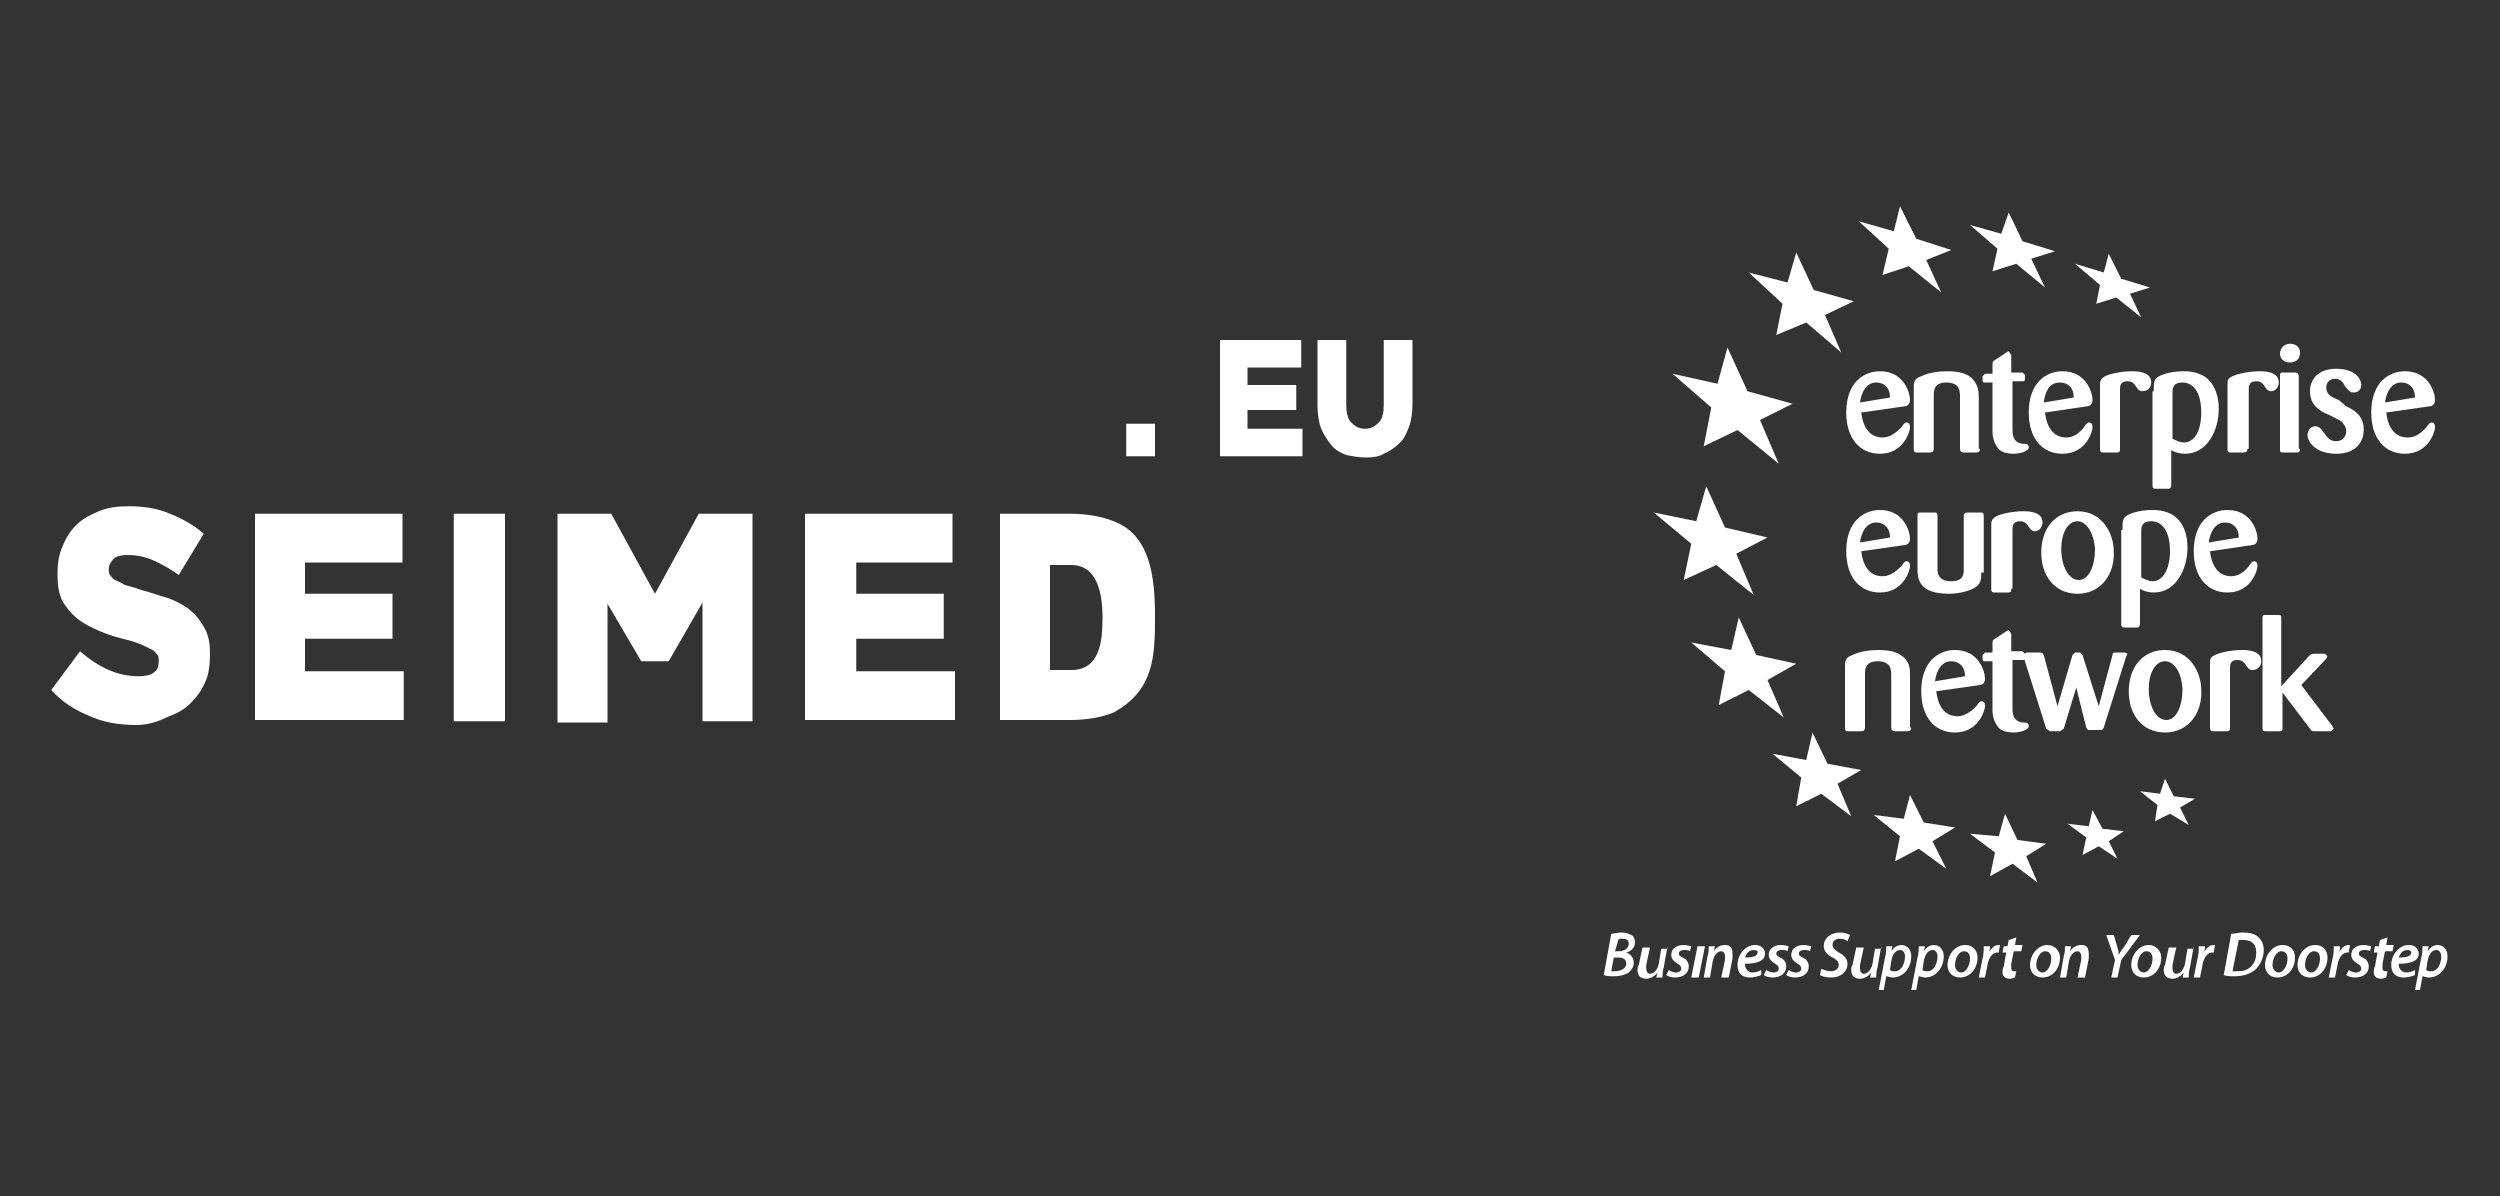 <?xml version="1.0" encoding="utf-8"?>
<!-- Generator: Adobe Illustrator 25.4.1, SVG Export Plug-In . SVG Version: 6.00 Build 0)  -->
<svg version="1.1" id="Capa_1" xmlns="http://www.w3.org/2000/svg" xmlns:xlink="http://www.w3.org/1999/xlink" x="0px" y="0px"
	 viewBox="0 0 200 95.7" style="enable-background:new 0 0 200 95.7;" xml:space="preserve">
<rect x="0" y="0" width="200" height="95.7" fill="#333333" stroke="none"/>
<style type="text/css">
	.st0{fill:#FFFFFF;}
</style>
<g>
	<path class="st0" d="M80,41.1h5.6c1.3,0,2.5,0.2,3.5,0.6c2.9,1.1,3.3,4.4,3.3,7.6c0,3.3-0.1,5.9-3.3,7.7c-1,0.4-2.2,0.6-3.5,0.6H80
		V41.1z M85.7,53.6c2.3,0,2.5-2.3,2.5-4.2c0-1.9-0.4-4.2-2.5-4.2H84v8.4H85.7z M10.9,58c-1.3,0-2.6-0.2-3.7-0.7
		c-1.2-0.5-2.2-1.1-3.1-2.1l2.3-3.1c1.5,1.3,3,2,4.7,2c0.5,0,1-0.1,1.2-0.3c0.3-0.2,0.4-0.5,0.4-0.9c0-0.2,0-0.4-0.1-0.5
		c-0.1-0.1-0.2-0.3-0.4-0.4c-0.2-0.1-0.4-0.2-0.8-0.4c-0.3-0.1-0.7-0.3-1.2-0.4c-0.8-0.2-1.5-0.4-2.2-0.7c-0.7-0.3-1.3-0.6-1.8-1
		c-0.5-0.4-0.9-0.9-1.2-1.4c-0.3-0.6-0.4-1.3-0.4-2.2c0-0.8,0.1-1.5,0.4-2.2c0.3-0.7,0.6-1.2,1.1-1.7c0.5-0.5,1.1-0.8,1.8-1.1
		c0.7-0.3,1.5-0.4,2.4-0.4c1.3,0,2.4,0.2,3.3,0.6c1,0.4,1.9,0.9,2.7,1.6l-2,3.3c-0.7-0.5-1.4-0.9-2.1-1.2c-0.7-0.3-1.4-0.4-2-0.4
		c-0.5,0-0.9,0.1-1.1,0.3c-0.2,0.2-0.4,0.5-0.4,0.8c0,0.2,0,0.4,0.1,0.5c0.1,0.1,0.2,0.3,0.4,0.4c0.2,0.1,0.5,0.2,0.8,0.4
		c0.3,0.1,0.8,0.2,1.3,0.4c0.8,0.2,1.6,0.5,2.3,0.7c0.7,0.3,1.3,0.6,1.7,1c0.5,0.4,0.8,0.9,1.1,1.4c0.3,0.6,0.4,1.2,0.4,2
		c0,0.9-0.1,1.7-0.4,2.3c-0.3,0.7-0.7,1.2-1.2,1.7c-0.5,0.5-1.1,0.8-1.9,1.1C12.5,57.8,11.7,58,10.9,58z M20.4,41.1h11.8V45h-7.8
		v2.5h7v3.6h-7v2.6h7.9v3.9H20.4V41.1z M36.3,41.1h4.1v16.6h-4.1V41.1z M44.6,41.1h4.3l3.5,6.4l3.5-6.4h4.3v16.6h-4v-9.5l-2.7,4.7
		h-2.2l-2.7-4.6v9.5h-4V41.1z M64.4,41.1h11.8V45h-7.7v2.5h7v3.6h-7v2.6h7.9v3.9H64.4V41.1z"/>
	<g>
		<path class="st0" d="M109.3,36.6c-0.6,0-1.1-0.1-1.6-0.2c-0.5-0.2-0.9-0.4-1.2-0.8c-0.3-0.4-0.6-0.8-0.8-1.3
			c-0.2-0.5-0.3-1.2-0.3-1.9v-5.2h2.3v5.1c0,0.7,0.1,1.2,0.4,1.5c0.3,0.3,0.6,0.5,1.1,0.5c0.5,0,0.8-0.2,1.1-0.5
			c0.3-0.3,0.4-0.8,0.4-1.4v-5.2h2.3v5.1c0,0.7-0.1,1.4-0.3,1.9c-0.2,0.5-0.4,1-0.8,1.3c-0.3,0.3-0.7,0.6-1.2,0.8
			C110.4,36.5,109.9,36.6,109.3,36.6z M90.1,33.9h2.3v2.6h-2.3V33.9z M97.6,27.2h6.5v2.2h-4.3v1.4h3.9v2h-3.9v1.5h4.4v2.2h-6.6V27.2
			z"/>
	</g>
	<g>
		<path class="st0" d="M148.9,33c0.2,1.7,1.1,2,1.7,2c0.6,0,1.1-0.4,1.5-0.8c0.2-0.3,0.3-0.4,0.4-0.4c0.2,0,0.3,0.1,0.3,0.4
			c0,0.3-0.5,2.1-2.4,2.1c-1.6,0-2.7-1.2-2.7-3.3c0-2.4,1.4-3.3,2.7-3.3c1.9,0,2.4,1.7,2.4,2.3c0,0.4-0.3,0.5-0.4,0.5L148.9,33z
			 M151.2,31.8c0-0.8-0.5-1.2-1.1-1.2c-0.8,0-1.2,0.8-1.3,1.6L151.2,31.8z"/>
		<path class="st0" d="M158.4,35.9c0,0.2-0.1,0.3-0.3,0.3h-1c-0.2,0-0.3-0.1-0.3-0.3v-4.1c0-0.5,0-1.2-1.1-1.2c-1,0-1,0.7-1,1v4.3
			c0,0.2-0.1,0.3-0.3,0.3h-1c-0.2,0-0.3,0-0.3-0.3v-4.8c0-0.5,0-0.8,0.6-1c0.6-0.3,1.4-0.4,2.1-0.4c1.2,0,1.6,0.3,1.9,0.5
			c0.5,0.5,0.6,1,0.6,1.5V35.9z"/>
		<path class="st0" d="M161,30.5v3.8c0,0.4,0,1.1,0.8,1.2c0.3,0,0.5,0,0.5,0.3c0,0.3-0.7,0.5-1.2,0.5c-0.7,0-1.1-0.2-1.3-0.5
			c-0.3-0.4-0.4-0.9-0.4-1.2v-4h-0.6c-0.2,0-0.2,0-0.2-0.5l0.2-0.2h0.6v-0.7c0-0.2,0-0.3,0.2-0.4l0.9-0.6l0.2-0.1l0.2,0.3v1.4h0.9
			l0.2,0.2c0,0.5,0,0.5-0.2,0.5H161z"/>
		<path class="st0" d="M163.6,33c0.2,1.7,1.1,2,1.7,2c0.6,0,1.1-0.4,1.4-0.8c0.2-0.3,0.3-0.4,0.4-0.4c0.2,0,0.3,0.1,0.3,0.4
			c0,0.3-0.5,2.1-2.4,2.1c-1.6,0-2.7-1.2-2.7-3.3c0-2.4,1.4-3.3,2.7-3.3c1.9,0,2.4,1.7,2.4,2.3c0,0.4-0.3,0.5-0.4,0.5L163.6,33z
			 M165.9,31.8c0-0.8-0.5-1.2-1.1-1.2c-0.9,0-1.2,0.8-1.3,1.6L165.9,31.8z"/>
		<path class="st0" d="M169.6,35.9c0,0.2,0,0.3-0.3,0.3h-1c-0.2,0-0.3,0-0.3-0.3v-5.1c0-0.4,0.1-0.5,0.4-0.7
			c0.4-0.2,1.3-0.4,2.2-0.4c0.8,0,1.5,0.2,1.5,0.9c0,0.4-0.3,0.7-0.7,0.7c-0.3,0-0.4-0.2-0.6-0.5c-0.1-0.1-0.2-0.3-0.6-0.3
			c-0.6,0-0.6,0.4-0.6,0.7V35.9z"/>
		<path class="st0" d="M172.3,31.3c0-0.5,0-0.7,0.1-0.9c0.2-0.4,1.2-0.7,2.3-0.7c0.3,0,1.3,0,2,0.7c0.5,0.5,0.8,1.3,0.8,2.3
			c0,1.7-0.9,3.6-2.7,3.6c-0.4,0-0.8-0.1-1.1-0.3v2.8c0,0.2-0.1,0.3-0.2,0.3h-1c-0.2,0-0.3,0-0.3-0.3V31.3z M173.8,35.1
			c0.4,0.2,0.7,0.3,0.9,0.3c0.9,0,1.4-1,1.4-2.4c0-1.7-0.7-2.4-1.5-2.4c-0.8,0-0.8,0.5-0.8,0.9V35.1z"/>
		<path class="st0" d="M179.8,35.9c0,0.2-0.1,0.3-0.3,0.3h-1c-0.2,0-0.3,0-0.3-0.3v-5.1c0-0.4,0-0.5,0.4-0.7
			c0.4-0.2,1.3-0.4,2.2-0.4c0.8,0,1.5,0.2,1.5,0.9c0,0.4-0.3,0.7-0.6,0.7c-0.3,0-0.4-0.2-0.6-0.5c-0.1-0.1-0.2-0.3-0.6-0.3
			c-0.6,0-0.6,0.4-0.6,0.7V35.9z"/>
		<path class="st0" d="M183.2,29c-0.5,0-0.8-0.3-0.8-0.7c0-0.4,0.3-0.8,0.8-0.8c0.5,0,0.8,0.3,0.8,0.7C184,28.7,183.7,29,183.2,29z
			 M184,35.9c0,0.2,0,0.3-0.3,0.3h-1.1c-0.2,0-0.2-0.1-0.2-0.3v-5.8c0-0.2,0-0.3,0.2-0.3h1c0.2,0,0.3,0.1,0.3,0.3V35.9z"/>
		<path class="st0" d="M187.7,32.5c0.6,0.3,1.4,0.7,1.4,1.9c0,0.7-0.4,1.9-2.2,1.9c-1.7,0-2.3-1-2.3-1.5c0-0.4,0.3-0.7,0.6-0.7
			c0.3,0,0.5,0.2,0.7,0.5c0.3,0.4,0.5,0.7,1,0.7c0.4,0,0.8-0.3,0.8-0.8c0-0.4-0.3-0.7-0.4-0.8c-0.2-0.1-0.9-0.5-1.2-0.6
			c-0.4-0.2-1.3-0.6-1.3-1.8c0-0.9,0.6-1.8,2.1-1.8c1.5,0,2,0.8,2,1.3c0,0.3-0.2,0.6-0.6,0.6c-0.4,0-0.5-0.3-0.7-0.5
			c-0.1-0.2-0.3-0.6-0.8-0.6c-0.5,0-0.7,0.4-0.7,0.7c0,0.6,0.5,0.8,1,1L187.7,32.5z"/>
		<path class="st0" d="M190.9,33c0.2,1.7,1.1,2,1.7,2c0.7,0,1.1-0.4,1.5-0.8c0.2-0.3,0.3-0.4,0.4-0.4c0.2,0,0.3,0.1,0.3,0.4
			c0,0.3-0.5,2.1-2.4,2.1c-1.6,0-2.7-1.2-2.7-3.3c0-2.4,1.4-3.3,2.7-3.3c1.9,0,2.4,1.7,2.4,2.3c0,0.4-0.3,0.5-0.4,0.5L190.9,33z
			 M193.2,31.8c0-0.8-0.5-1.2-1.1-1.2c-0.8,0-1.2,0.8-1.3,1.6L193.2,31.8z"/>
		<path class="st0" d="M148.9,44.1c0.2,1.7,1.1,2,1.7,2c0.6,0,1.1-0.4,1.5-0.8c0.2-0.3,0.3-0.4,0.4-0.4c0.2,0,0.3,0.1,0.3,0.4
			c0,0.3-0.5,2.1-2.4,2.1c-1.6,0-2.7-1.2-2.7-3.3c0-2.4,1.4-3.3,2.7-3.3c1.9,0,2.4,1.7,2.4,2.3c0,0.4-0.3,0.5-0.4,0.5L148.9,44.1z
			 M151.2,43c0-0.8-0.5-1.2-1.1-1.2c-0.8,0-1.2,0.8-1.3,1.6L151.2,43z"/>
		<path class="st0" d="M158.5,45.8c0,0.5,0,0.9-0.5,1.2c-0.3,0.2-1.1,0.5-2.1,0.5c-2.4,0-2.5-1.2-2.5-2v-4.3c0-0.2,0.1-0.2,0.3-0.2
			h1c0.2,0,0.3,0,0.3,0.3v4.1c0,0.4,0,1.1,1.1,1.1c1,0,1-0.6,1-1v-4.2c0-0.2,0.1-0.3,0.3-0.3h1c0.2,0,0.3,0,0.3,0.3V45.8z"/>
		<path class="st0" d="M160.9,47.1c0,0.2,0,0.3-0.3,0.3h-1c-0.2,0-0.3,0-0.3-0.3V42c0-0.4,0.1-0.5,0.4-0.7c0.4-0.2,1.3-0.4,2.2-0.4
			c0.8,0,1.5,0.2,1.5,0.9c0,0.4-0.3,0.7-0.6,0.7c-0.3,0-0.4-0.2-0.6-0.5c-0.1-0.1-0.2-0.3-0.6-0.3c-0.6,0-0.6,0.4-0.6,0.7V47.1z"/>
		<path class="st0" d="M166.2,47.5c-1.8,0-2.9-1.4-2.9-3.3c0-1.9,1.1-3.3,2.9-3.3c2,0,2.9,1.8,2.9,3.2
			C169.2,45.9,168.1,47.5,166.2,47.5z M166.2,41.7c-0.8,0-1.3,1-1.3,2.2c0,1.4,0.6,2.5,1.4,2.5c0.8,0,1.3-1.1,1.3-2.5
			C167.5,42.6,166.9,41.7,166.2,41.7z"/>
		<path class="st0" d="M169.8,42.4c0-0.5,0-0.7,0.1-0.9c0.2-0.4,1.2-0.7,2.3-0.7c0.3,0,1.3,0,2,0.7c0.5,0.5,0.8,1.3,0.8,2.3
			c0,1.7-0.9,3.6-2.7,3.6c-0.4,0-0.8-0.1-1.1-0.3v2.8c0,0.2-0.1,0.3-0.2,0.3h-1c-0.2,0-0.3,0-0.3-0.3V42.4z M171.3,46.2
			c0.4,0.2,0.7,0.3,0.9,0.3c0.9,0,1.4-1.1,1.4-2.4c0-1.7-0.7-2.4-1.5-2.4c-0.8,0-0.8,0.5-0.8,0.9V46.2z"/>
		<path class="st0" d="M176.8,44.1c0.2,1.7,1.1,2,1.7,2c0.6,0,1.1-0.4,1.4-0.8c0.2-0.3,0.3-0.4,0.4-0.4c0.2,0,0.3,0.1,0.3,0.4
			c0,0.3-0.5,2.1-2.4,2.1c-1.6,0-2.7-1.2-2.7-3.3c0-2.4,1.4-3.3,2.7-3.3c1.9,0,2.4,1.7,2.4,2.3c0,0.4-0.3,0.5-0.4,0.5L176.8,44.1z
			 M179.1,43c0-0.8-0.5-1.2-1.1-1.2c-0.8,0-1.2,0.8-1.3,1.6L179.1,43z"/>
		<path class="st0" d="M152.9,58.2c0,0.2-0.1,0.3-0.3,0.3h-1c-0.2,0-0.3-0.1-0.3-0.3v-4.1c0-0.5,0-1.2-1.1-1.2c-1,0-1,0.7-1,1v4.3
			c0,0.2-0.1,0.3-0.3,0.3h-1c-0.2,0-0.3,0-0.3-0.3v-4.8c0-0.5,0-0.8,0.6-1c0.6-0.3,1.4-0.4,2.1-0.4c1.2,0,1.6,0.3,1.9,0.5
			c0.6,0.5,0.6,1,0.6,1.5V58.2z"/>
		<path class="st0" d="M154.9,55.3c0.2,1.7,1.1,2,1.7,2c0.6,0,1.1-0.4,1.5-0.8c0.2-0.3,0.3-0.4,0.4-0.4c0.2,0,0.3,0.1,0.3,0.4
			c0,0.3-0.5,2.1-2.4,2.1c-1.6,0-2.7-1.2-2.7-3.3c0-2.4,1.4-3.3,2.7-3.3c1.9,0,2.4,1.7,2.4,2.3c0,0.4-0.3,0.5-0.4,0.5L154.9,55.3z
			 M157.2,54.1c0-0.8-0.5-1.2-1.1-1.2c-0.8,0-1.2,0.8-1.3,1.6L157.2,54.1z"/>
		<path class="st0" d="M161,52.8v3.8c0,0.4,0,1.1,0.8,1.2c0.3,0,0.5,0,0.5,0.3c0,0.3-0.7,0.5-1.2,0.5c-0.7,0-1.1-0.2-1.3-0.5
			c-0.3-0.4-0.4-0.9-0.4-1.2v-4h-0.6c-0.2,0-0.2,0-0.2-0.5l0.2-0.2h0.6v-0.7c0-0.2,0-0.3,0.2-0.4l0.9-0.6l0.2-0.1l0.2,0.3v1.4h0.9
			l0.2,0.2c0,0.5,0,0.5-0.2,0.5H161z"/>
		<path class="st0" d="M166.1,55l-1,3.3l-0.3,0.2H164l-0.3-0.2l-1.8-5.7l0-0.2l0.2-0.2h1c0.2,0,0.3,0,0.4,0.2l1.1,4.1l1.2-4.1
			l0.2-0.2l0.4,0l0.2,0.2l1.3,4.1l1.1-4.1c0-0.2,0.1-0.2,0.3-0.2h0.7l0.2,0.1l-0.1,0.2l-1.8,5.7c-0.1,0.2-0.1,0.2-0.3,0.2h-0.8
			c-0.2,0-0.2,0-0.3-0.2L166.1,55z"/>
		<path class="st0" d="M173.2,58.6c-1.8,0-2.9-1.4-2.9-3.3c0-1.9,1.1-3.3,2.9-3.3c2,0,2.9,1.8,2.9,3.2
			C176.2,57,175.1,58.6,173.2,58.6z M173.2,52.9c-0.8,0-1.3,1-1.3,2.2c0,1.4,0.6,2.5,1.4,2.5c0.8,0,1.3-1.1,1.3-2.5
			C174.5,53.7,173.9,52.9,173.2,52.9z"/>
		<path class="st0" d="M178.4,58.2c0,0.2,0,0.3-0.3,0.3h-1c-0.2,0-0.3,0-0.3-0.3v-5.1c0-0.4,0-0.5,0.4-0.7c0.4-0.2,1.3-0.4,2.2-0.4
			c0.8,0,1.5,0.2,1.5,0.9c0,0.4-0.3,0.7-0.7,0.7c-0.3,0-0.4-0.2-0.6-0.5c-0.1-0.1-0.2-0.3-0.6-0.3c-0.6,0-0.6,0.4-0.6,0.7V58.2z"/>
		<path class="st0" d="M184.1,54.8l2.5,3.3l0.1,0.2l-0.2,0.2h-1.3c-0.2,0-0.3,0-0.4-0.2l-2.2-2.9v2.9c0,0.2-0.1,0.2-0.3,0.2h-1
			c-0.2,0-0.3,0-0.3-0.2v-8.9c0-0.2,0.1-0.2,0.2-0.2h1c0.2,0,0.3,0,0.3,0.2v5.5l2.2-2.4c0.2-0.2,0.2-0.2,0.5-0.2h0.8l0.2,0.2
			l-0.1,0.2L184.1,54.8z"/>
	</g>
	<g>
		<polygon class="st0" points="152.8,63.6 153.9,65.8 156.4,66.2 154.6,67.3 155.7,69.5 153.5,67.9 151.6,68.9 152,66.9 149.9,65.2 
			152.3,65.5 		"/>
		<polygon class="st0" points="143.7,20.2 145.1,23.2 148.3,24.1 146,25.2 147.3,28.2 144.5,25.8 142.1,26.8 142.6,24.3 139.9,21.8 
			143,22.6 		"/>
		<polygon class="st0" points="145,58.6 146.2,61.1 148.9,61.6 147,62.7 148.1,65.3 145.7,63.5 143.7,64.5 144.1,62.2 141.8,60.3 
			144.5,60.8 		"/>
		<polygon class="st0" points="138.2,27.8 139.8,31.3 143.4,32.3 140.8,33.6 142.3,37.1 139,34.4 136.3,35.7 136.9,32.6 133.8,29.9 
			137.4,30.7 		"/>
		<polygon class="st0" points="139.1,49.4 140.5,52.4 143.7,53.1 141.4,54.4 142.7,57.4 139.9,55.2 137.5,56.4 138,53.7 135.3,51.4 
			138.5,52 		"/>
		<polygon class="st0" points="136.5,38.9 138,42.2 141.4,43 138.9,44.3 140.3,47.6 137.3,45.2 134.7,46.4 135.3,43.5 132.3,41 
			135.7,41.7 		"/>
		<polygon class="st0" points="160.4,65.1 161.4,67.2 163.7,67.5 162.1,68.5 163,70.6 161,69.1 159.2,70.1 159.6,68.2 157.6,66.7 
			159.9,66.9 		"/>
		<polygon class="st0" points="167.4,64.8 168.2,66.3 169.9,66.5 168.7,67.3 169.4,68.7 167.9,67.7 166.6,68.4 166.9,67 165.4,65.9 
			167.1,66.1 		"/>
		<polygon class="st0" points="173.2,62.3 173.9,63.7 175.6,63.9 174.4,64.6 175.1,66 173.6,65.1 172.4,65.7 172.6,64.4 171.2,63.3 
			172.8,63.5 		"/>
		<polygon class="st0" points="168.7,20.3 169.7,22.3 172,23 170.4,23.5 171.3,25.4 169.3,23.8 167.7,24.3 168,22.8 166,21.1 
			168.3,21.8 		"/>
		<polygon class="st0" points="160.7,17 161.8,19.3 164.4,20.1 162.5,20.7 163.6,23 161.3,21.1 159.4,21.7 159.8,19.9 157.6,18 
			160.1,18.7 		"/>
		<polygon class="st0" points="152,16.5 153.3,19.1 156.1,20 154.1,20.8 155.3,23.4 152.7,21.3 150.6,22 151.1,19.9 148.7,17.7 
			151.5,18.5 		"/>
	</g>
	<g>
		<path class="st0" d="M128.9,74.7c0.2,0,0.5-0.1,0.8-0.1c0.4,0,0.6,0.1,0.8,0.2c0.2,0.1,0.3,0.3,0.3,0.6c0,0.4-0.3,0.7-0.7,0.8v0
			c0.3,0.1,0.6,0.4,0.6,0.8c0,0.4-0.2,0.6-0.4,0.8c-0.3,0.2-0.7,0.3-1.2,0.3c-0.3,0-0.6,0-0.8-0.1L128.9,74.7z M128.9,77.7
			c0.1,0,0.2,0,0.3,0c0.4,0,0.9-0.2,0.9-0.6c0-0.4-0.3-0.5-0.7-0.5h-0.3L128.9,77.7z M129.2,76.1h0.3c0.4,0,0.8-0.2,0.8-0.6
			c0-0.3-0.2-0.4-0.5-0.4c-0.1,0-0.3,0-0.3,0L129.2,76.1z"/>
		<path class="st0" d="M133.4,75.7l-0.3,1.7c-0.1,0.3-0.1,0.6-0.1,0.8h-0.5l0.1-0.4h0c-0.2,0.3-0.6,0.5-0.9,0.5
			c-0.4,0-0.7-0.2-0.7-0.7c0-0.1,0-0.3,0.1-0.4l0.3-1.4h0.6l-0.3,1.4c0,0.1,0,0.2,0,0.3c0,0.2,0.1,0.4,0.3,0.4
			c0.3,0,0.6-0.3,0.7-0.8l0.2-1.2H133.4z"/>
		<path class="st0" d="M133.5,77.6c0.1,0.1,0.4,0.2,0.6,0.2c0.2,0,0.4-0.1,0.4-0.3c0-0.2-0.1-0.3-0.3-0.4c-0.3-0.2-0.5-0.4-0.5-0.7
			c0-0.5,0.4-0.8,1-0.8c0.3,0,0.5,0.1,0.6,0.1l-0.1,0.4c-0.1-0.1-0.3-0.1-0.5-0.1c-0.2,0-0.4,0.1-0.4,0.3c0,0.1,0.1,0.2,0.3,0.3
			c0.3,0.1,0.5,0.4,0.5,0.7c0,0.6-0.5,0.9-1.1,0.9c-0.3,0-0.6-0.1-0.7-0.2L133.5,77.6z"/>
		<path class="st0" d="M135.3,78.2l0.5-2.5h0.6l-0.5,2.5H135.3z"/>
		<path class="st0" d="M136.3,78.2l0.3-1.7c0.1-0.3,0.1-0.6,0.1-0.8h0.5l-0.1,0.4h0c0.2-0.3,0.5-0.5,0.9-0.5c0.4,0,0.6,0.2,0.6,0.7
			c0,0.1,0,0.3,0,0.4l-0.3,1.5h-0.6l0.3-1.4c0-0.1,0-0.2,0-0.3c0-0.2-0.1-0.4-0.3-0.4c-0.3,0-0.6,0.3-0.7,0.9l-0.2,1.2H136.3z"/>
		<path class="st0" d="M140.9,78c-0.2,0.1-0.6,0.2-0.9,0.2c-0.7,0-1-0.4-1-1c0-0.8,0.6-1.6,1.4-1.6c0.5,0,0.8,0.3,0.8,0.7
			c0,0.6-0.7,0.8-1.6,0.8c0,0.1,0,0.3,0.1,0.4c0.1,0.2,0.3,0.3,0.5,0.3c0.3,0,0.5-0.1,0.7-0.2L140.9,78z M140.3,76
			c-0.4,0-0.6,0.3-0.7,0.6c0.6,0,1-0.1,1-0.4C140.7,76.1,140.5,76,140.3,76z"/>
		<path class="st0" d="M141.3,77.6c0.1,0.1,0.4,0.2,0.6,0.2c0.2,0,0.4-0.1,0.4-0.3c0-0.2-0.1-0.3-0.3-0.4c-0.3-0.2-0.5-0.4-0.5-0.7
			c0-0.5,0.4-0.8,1-0.8c0.3,0,0.5,0.1,0.6,0.1l-0.1,0.4c-0.1-0.1-0.3-0.1-0.5-0.1c-0.2,0-0.4,0.1-0.4,0.3c0,0.1,0.1,0.2,0.3,0.3
			c0.3,0.1,0.5,0.4,0.5,0.7c0,0.6-0.5,0.9-1.1,0.9c-0.3,0-0.6-0.1-0.7-0.2L141.3,77.6z"/>
		<path class="st0" d="M143.1,77.6c0.1,0.1,0.4,0.2,0.6,0.2c0.2,0,0.4-0.1,0.4-0.3c0-0.2-0.1-0.3-0.3-0.4c-0.3-0.2-0.5-0.4-0.5-0.7
			c0-0.5,0.4-0.8,1-0.8c0.3,0,0.5,0.1,0.6,0.1l-0.1,0.4c-0.1-0.1-0.3-0.1-0.5-0.1c-0.2,0-0.4,0.1-0.4,0.3c0,0.1,0.1,0.2,0.3,0.3
			c0.3,0.1,0.5,0.4,0.5,0.7c0,0.6-0.5,0.9-1.1,0.9c-0.3,0-0.6-0.1-0.7-0.2L143.1,77.6z"/>
		<path class="st0" d="M145.7,77.5c0.2,0.1,0.5,0.2,0.8,0.2c0.3,0,0.6-0.2,0.6-0.5c0-0.2-0.1-0.4-0.5-0.6c-0.4-0.2-0.7-0.5-0.7-0.9
			c0-0.7,0.6-1.1,1.3-1.1c0.4,0,0.6,0.1,0.8,0.2l-0.2,0.5c-0.1-0.1-0.3-0.2-0.6-0.2c-0.4,0-0.6,0.2-0.6,0.5c0,0.2,0.2,0.4,0.5,0.6
			c0.4,0.2,0.7,0.5,0.7,0.9c0,0.7-0.6,1.1-1.3,1.1c-0.4,0-0.8-0.1-0.9-0.2L145.7,77.5z"/>
		<path class="st0" d="M150.5,75.7l-0.3,1.7c-0.1,0.3-0.1,0.6-0.1,0.8h-0.5l0.1-0.4h0c-0.2,0.3-0.6,0.5-0.9,0.5
			c-0.4,0-0.7-0.2-0.7-0.7c0-0.1,0-0.3,0.1-0.4l0.3-1.4h0.6l-0.3,1.4c0,0.1,0,0.2,0,0.3c0,0.2,0.1,0.4,0.3,0.4
			c0.3,0,0.6-0.3,0.7-0.8l0.2-1.2H150.5z"/>
		<path class="st0" d="M150.3,79.2l0.5-2.6c0.1-0.3,0.1-0.7,0.1-0.9h0.5l-0.1,0.4h0c0.2-0.3,0.5-0.5,0.8-0.5c0.5,0,0.8,0.4,0.8,0.9
			c0,0.9-0.6,1.7-1.5,1.7c-0.2,0-0.4-0.1-0.5-0.1h0l-0.2,1.1H150.3z M151.2,77.6c0.1,0.1,0.2,0.1,0.4,0.1c0.5,0,0.8-0.6,0.8-1.2
			c0-0.2-0.1-0.5-0.4-0.5c-0.3,0-0.6,0.3-0.7,0.9L151.2,77.6z"/>
		<path class="st0" d="M152.9,79.2l0.5-2.6c0.1-0.3,0.1-0.7,0.1-0.9h0.5l-0.1,0.4h0c0.2-0.3,0.5-0.5,0.8-0.5c0.5,0,0.8,0.4,0.8,0.9
			c0,0.9-0.6,1.7-1.5,1.7c-0.2,0-0.4-0.1-0.5-0.1h0l-0.2,1.1H152.9z M153.8,77.6c0.1,0.1,0.2,0.1,0.4,0.1c0.5,0,0.8-0.6,0.8-1.2
			c0-0.2-0.1-0.5-0.4-0.5c-0.3,0-0.6,0.3-0.7,0.9L153.8,77.6z"/>
		<path class="st0" d="M158.2,76.6c0,0.9-0.6,1.6-1.4,1.6c-0.6,0-1-0.4-1-1c0-0.8,0.6-1.6,1.4-1.6C157.9,75.6,158.2,76.1,158.2,76.6
			z M156.4,77.2c0,0.3,0.2,0.6,0.5,0.6c0.4,0,0.7-0.6,0.7-1.1c0-0.3-0.1-0.6-0.5-0.6C156.7,76.1,156.4,76.7,156.4,77.2z"/>
		<path class="st0" d="M158.3,78.2l0.3-1.5c0.1-0.4,0.1-0.7,0.1-1h0.5c0,0.2,0,0.3-0.1,0.5h0c0.2-0.3,0.4-0.6,0.8-0.6
			c0,0,0.1,0,0.1,0l-0.1,0.6c0,0-0.1,0-0.1,0c-0.4,0-0.7,0.4-0.8,1l-0.2,1H158.3z"/>
		<path class="st0" d="M161.3,75l-0.1,0.6h0.6l-0.1,0.5h-0.6l-0.2,1c0,0.1,0,0.2,0,0.4c0,0.1,0.1,0.2,0.2,0.2c0.1,0,0.1,0,0.2,0
			l-0.1,0.5c-0.1,0-0.2,0.1-0.4,0.1c-0.4,0-0.6-0.2-0.6-0.5c0-0.1,0-0.3,0.1-0.5l0.2-1.1h-0.3l0.1-0.5h0.3l0.1-0.5L161.3,75z"/>
		<path class="st0" d="M164.8,76.6c0,0.9-0.6,1.6-1.4,1.6c-0.6,0-1-0.4-1-1c0-0.8,0.6-1.6,1.4-1.6C164.4,75.6,164.8,76.1,164.8,76.6
			z M162.9,77.2c0,0.3,0.2,0.6,0.5,0.6c0.4,0,0.7-0.6,0.7-1.1c0-0.3-0.1-0.6-0.5-0.6C163.2,76.1,162.9,76.7,162.9,77.2z"/>
		<path class="st0" d="M164.8,78.2l0.3-1.7c0.1-0.3,0.1-0.6,0.1-0.8h0.5l-0.1,0.4h0c0.2-0.3,0.5-0.5,0.9-0.5c0.4,0,0.6,0.2,0.6,0.7
			c0,0.1,0,0.3,0,0.4l-0.3,1.5h-0.6l0.3-1.4c0-0.1,0-0.2,0-0.3c0-0.2-0.1-0.4-0.3-0.4c-0.3,0-0.6,0.3-0.7,0.9l-0.2,1.2H164.8z"/>
		<path class="st0" d="M168.9,78.2l0.3-1.4l-0.7-2h0.6l0.3,1c0.1,0.3,0.1,0.5,0.1,0.6h0c0.1-0.2,0.2-0.4,0.4-0.6l0.6-1h0.7l-1.5,2
			l-0.3,1.4H168.9z"/>
		<path class="st0" d="M172.9,76.6c0,0.9-0.6,1.6-1.4,1.6c-0.6,0-1-0.4-1-1c0-0.8,0.6-1.6,1.4-1.6C172.5,75.6,172.9,76.1,172.9,76.6
			z M171,77.2c0,0.3,0.2,0.6,0.5,0.6c0.4,0,0.7-0.6,0.7-1.1c0-0.3-0.1-0.6-0.5-0.6C171.3,76.1,171,76.7,171,77.2z"/>
		<path class="st0" d="M175.5,75.7l-0.3,1.7c-0.1,0.3-0.1,0.6-0.1,0.8h-0.5l0.1-0.4h0c-0.2,0.3-0.6,0.5-0.9,0.5
			c-0.4,0-0.7-0.2-0.7-0.7c0-0.1,0-0.3,0.1-0.4l0.3-1.4h0.6l-0.3,1.4c0,0.1,0,0.2,0,0.3c0,0.2,0.1,0.4,0.3,0.4
			c0.3,0,0.6-0.3,0.7-0.8l0.2-1.2H175.5z"/>
		<path class="st0" d="M175.5,78.2l0.3-1.5c0.1-0.4,0.1-0.7,0.1-1h0.5c0,0.2,0,0.3-0.1,0.5h0c0.2-0.3,0.4-0.6,0.8-0.6
			c0,0,0.1,0,0.1,0l-0.1,0.6c0,0-0.1,0-0.1,0c-0.4,0-0.7,0.4-0.8,1l-0.2,1H175.5z"/>
		<path class="st0" d="M178.5,74.7c0.3,0,0.6-0.1,0.9-0.1c0.6,0,1,0.1,1.3,0.4c0.2,0.2,0.4,0.5,0.4,1c0,0.7-0.3,1.2-0.7,1.6
			c-0.4,0.3-0.9,0.5-1.6,0.5c-0.4,0-0.7,0-0.9-0.1L178.5,74.7z M178.6,77.7c0.1,0,0.2,0,0.4,0c0.5,0,0.8-0.1,1.1-0.4
			c0.3-0.3,0.4-0.7,0.4-1.1c0-0.6-0.3-1-1-1c-0.1,0-0.3,0-0.4,0L178.6,77.7z"/>
		<path class="st0" d="M183.6,76.6c0,0.9-0.6,1.6-1.4,1.6c-0.6,0-1-0.4-1-1c0-0.8,0.6-1.6,1.4-1.6C183.3,75.6,183.6,76.1,183.6,76.6
			z M181.8,77.2c0,0.3,0.2,0.6,0.5,0.6c0.4,0,0.7-0.6,0.7-1.1c0-0.3-0.1-0.6-0.5-0.6C182.1,76.1,181.8,76.7,181.8,77.2z"/>
		<path class="st0" d="M186.2,76.6c0,0.9-0.6,1.6-1.4,1.6c-0.6,0-1-0.4-1-1c0-0.8,0.6-1.6,1.4-1.6C185.9,75.6,186.2,76.1,186.2,76.6
			z M184.4,77.2c0,0.3,0.2,0.6,0.5,0.6c0.4,0,0.7-0.6,0.7-1.1c0-0.3-0.1-0.6-0.5-0.6C184.7,76.1,184.4,76.7,184.4,77.2z"/>
		<path class="st0" d="M186.3,78.2l0.3-1.5c0.1-0.4,0.1-0.7,0.1-1h0.5c0,0.2,0,0.3-0.1,0.5h0c0.2-0.3,0.4-0.6,0.8-0.6
			c0,0,0.1,0,0.1,0l-0.1,0.6c0,0-0.1,0-0.1,0c-0.4,0-0.7,0.4-0.8,1l-0.2,1H186.3z"/>
		<path class="st0" d="M187.9,77.6c0.1,0.1,0.4,0.2,0.6,0.2c0.2,0,0.4-0.1,0.4-0.3c0-0.2-0.1-0.3-0.3-0.4c-0.3-0.2-0.5-0.4-0.5-0.7
			c0-0.5,0.4-0.8,1-0.8c0.3,0,0.5,0.1,0.6,0.1l-0.1,0.4c-0.1-0.1-0.3-0.1-0.5-0.1c-0.2,0-0.4,0.1-0.4,0.3c0,0.1,0.1,0.2,0.3,0.3
			c0.3,0.1,0.5,0.4,0.5,0.7c0,0.6-0.5,0.9-1.1,0.9c-0.3,0-0.6-0.1-0.7-0.2L187.9,77.6z"/>
		<path class="st0" d="M191,75l-0.1,0.6h0.6l-0.1,0.5h-0.6l-0.2,1c0,0.1,0,0.2,0,0.4c0,0.1,0.1,0.2,0.2,0.2c0.1,0,0.1,0,0.2,0
			l-0.1,0.5c-0.1,0-0.2,0.1-0.4,0.1c-0.4,0-0.6-0.2-0.6-0.5c0-0.1,0-0.3,0.1-0.5l0.2-1.1h-0.3l0.1-0.5h0.3l0.1-0.5L191,75z"/>
		<path class="st0" d="M193.2,78c-0.2,0.1-0.6,0.2-0.9,0.2c-0.7,0-1-0.4-1-1c0-0.8,0.6-1.6,1.4-1.6c0.5,0,0.8,0.3,0.8,0.7
			c0,0.6-0.7,0.8-1.6,0.8c0,0.1,0,0.3,0.1,0.4c0.1,0.2,0.3,0.3,0.5,0.3c0.3,0,0.5-0.1,0.7-0.2L193.2,78z M192.6,76
			c-0.4,0-0.6,0.3-0.7,0.6c0.6,0,1-0.1,1-0.4C192.9,76.1,192.8,76,192.6,76z"/>
		<path class="st0" d="M193.2,79.2l0.5-2.6c0.1-0.3,0.1-0.7,0.1-0.9h0.5l-0.1,0.4h0c0.2-0.3,0.5-0.5,0.8-0.5c0.5,0,0.8,0.4,0.8,0.9
			c0,0.9-0.6,1.7-1.5,1.7c-0.2,0-0.4-0.1-0.5-0.1h0l-0.2,1.1H193.2z M194.1,77.6c0.1,0.1,0.2,0.1,0.4,0.1c0.5,0,0.8-0.6,0.8-1.2
			c0-0.2-0.1-0.5-0.4-0.5c-0.3,0-0.6,0.3-0.7,0.9L194.1,77.6z"/>
	</g>
</g>
</svg>
